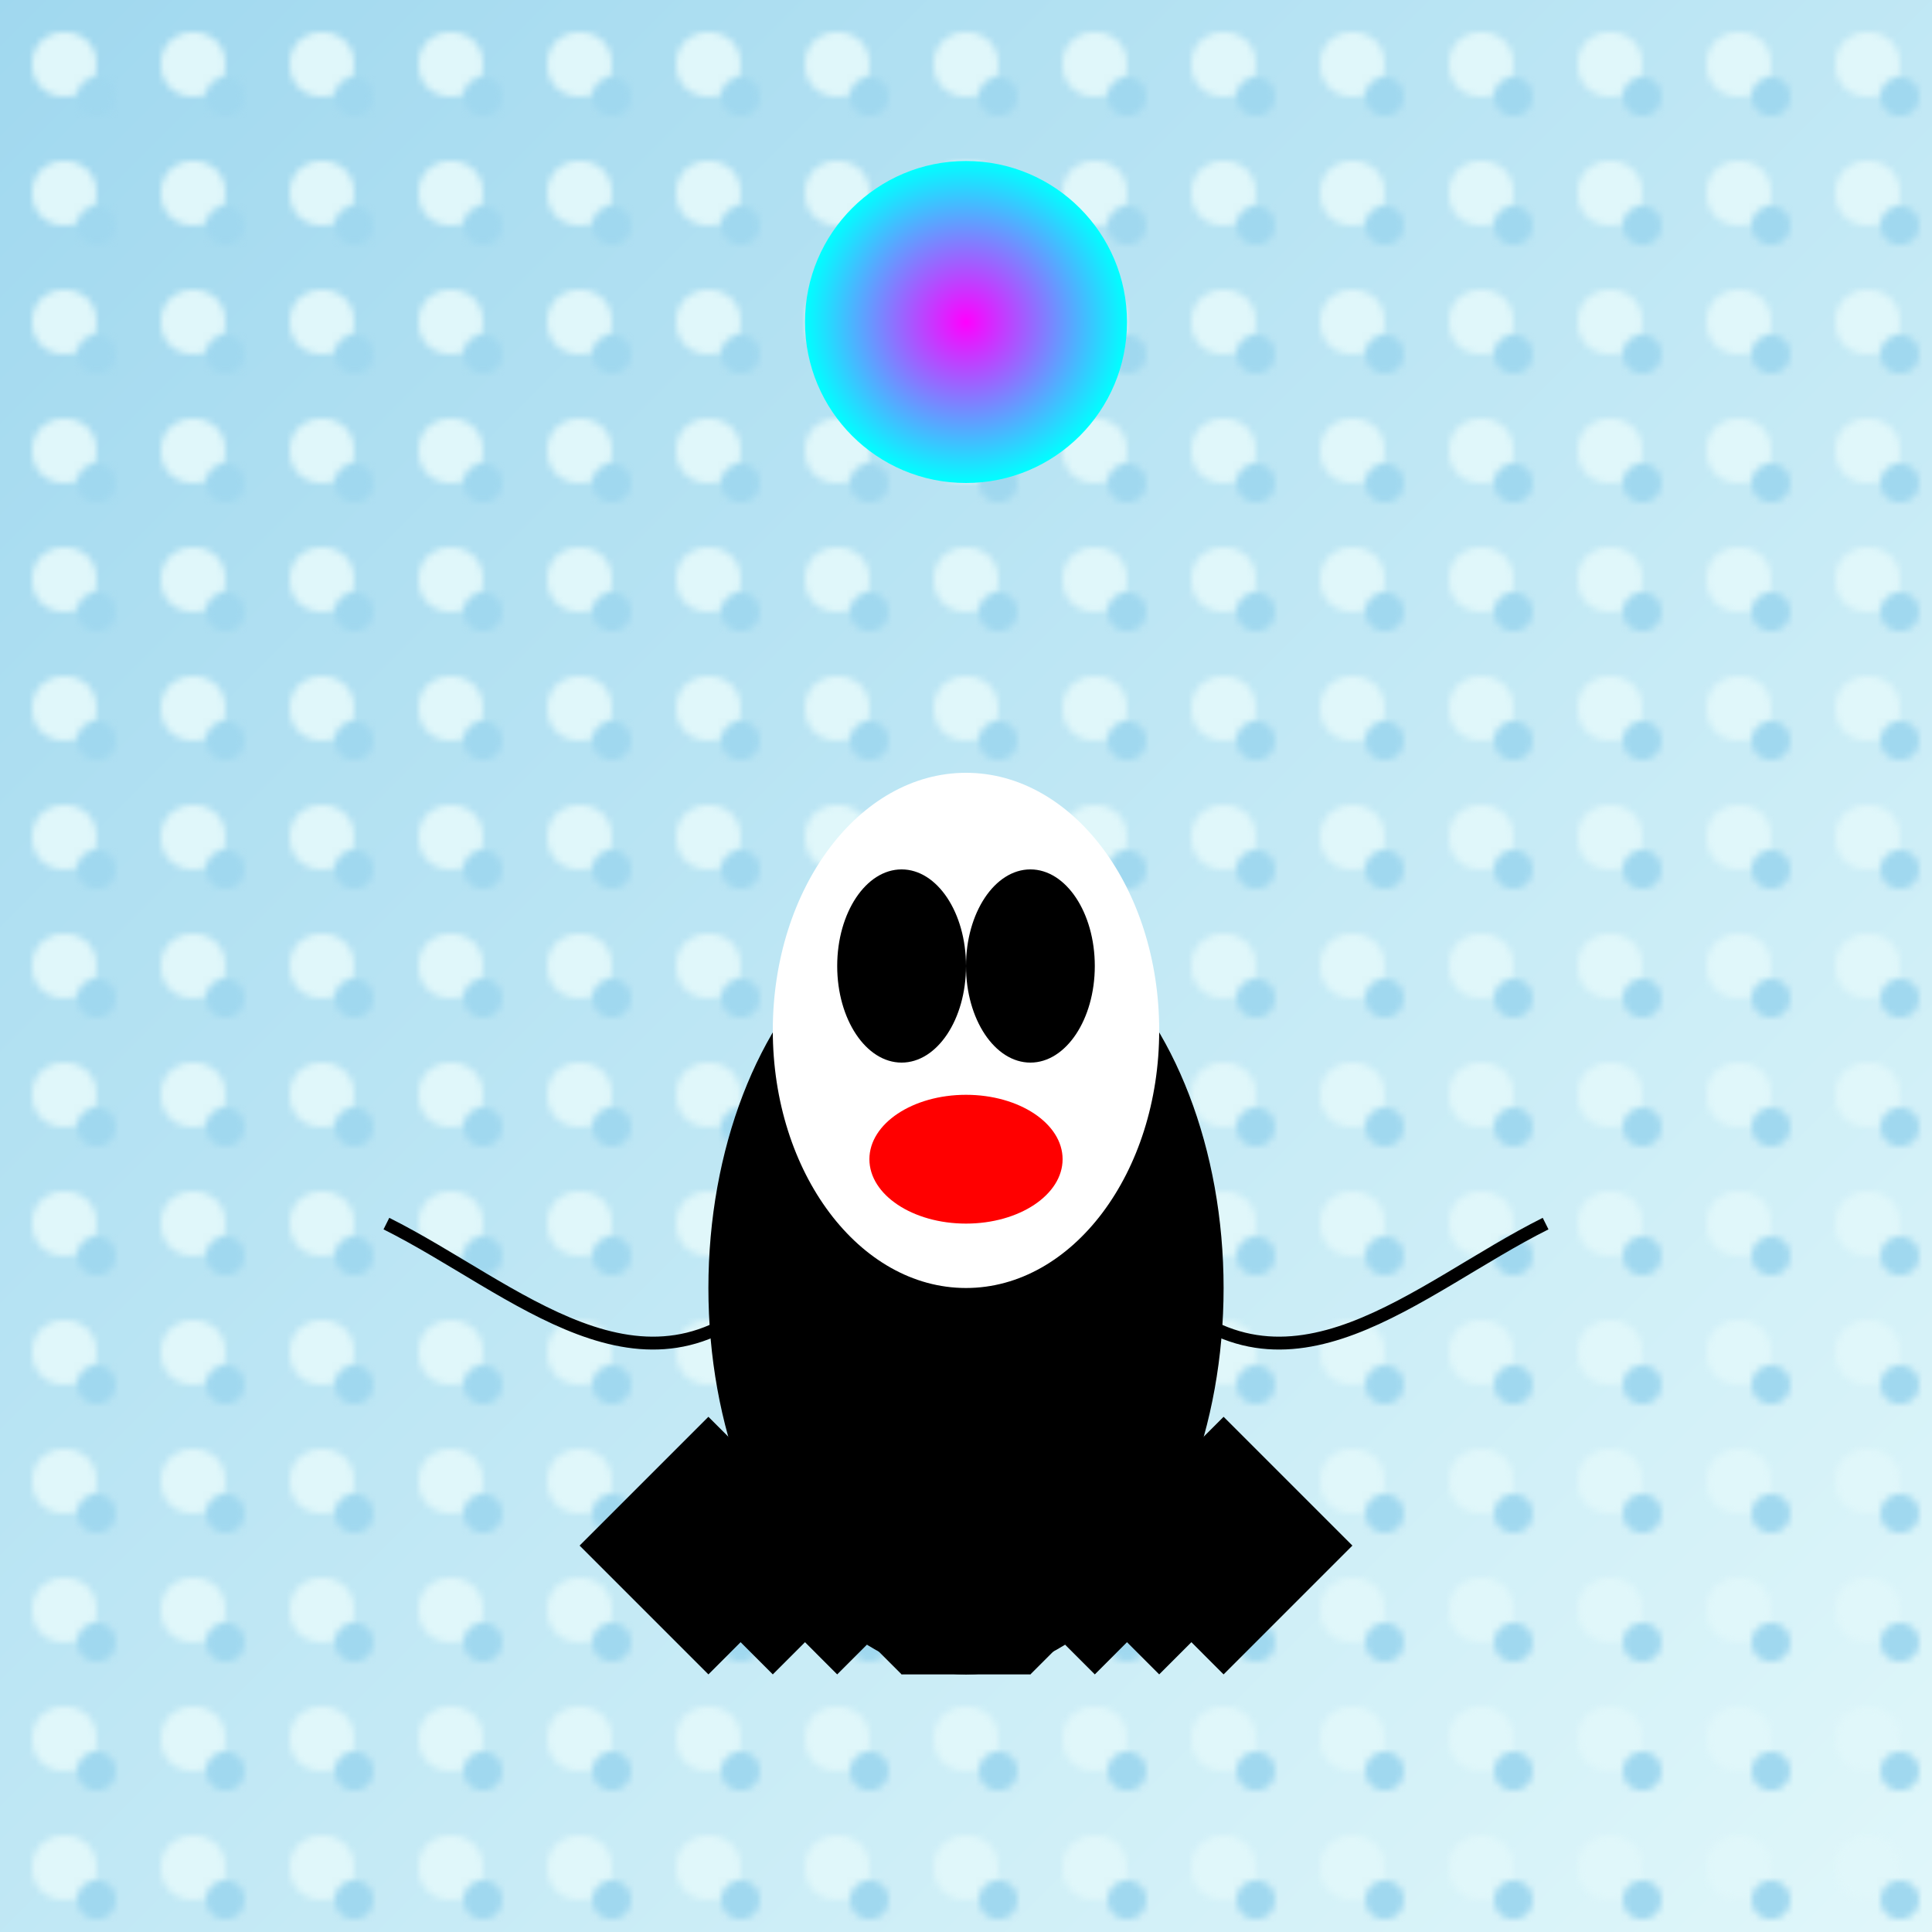 <svg viewBox="0 0 300 300" xmlns="http://www.w3.org/2000/svg" xmlns:xlink="http://www.w3.org/1999/xlink">
  <defs>
    <radialGradient id="discoGradient" cx="50%" cy="50%" r="50%" fx="50%" fy="50%">
      <stop offset="0%" style="stop-color:#ff00ff;stop-opacity:1" />
      <stop offset="100%" style="stop-color:#00ffff;stop-opacity:1" />
    </radialGradient>
    <linearGradient id="iceGradient" x1="0%" y1="0%" x2="100%" y2="100%">
      <stop offset="0%" style="stop-color:#a0d8ef;stop-opacity:1" />
      <stop offset="100%" style="stop-color:#e0f7fa;stop-opacity:1" />
    </linearGradient>
    <pattern id="icePattern" x="0" y="0" width="20" height="20" patternUnits="userSpaceOnUse">
      <circle cx="10" cy="10" r="5" fill="#e0f7fa" />
      <circle cx="15" cy="15" r="3" fill="#a0d8ef" />
    </pattern>
  </defs>
  <rect width="300" height="300" fill="url(#iceGradient)" />
  <rect width="300" height="300" fill="url(#icePattern)" />
  <circle cx="150" cy="50" r="25" fill="url(#discoGradient)" />
  <ellipse cx="150" cy="200" rx="40" ry="60" fill="#000" />
  <ellipse cx="150" cy="160" rx="30" ry="40" fill="#fff" />
  <ellipse cx="140" cy="150" rx="10" ry="15" fill="#000" />
  <ellipse cx="160" cy="150" rx="10" ry="15" fill="#000" />
  <ellipse cx="150" cy="180" rx="15" ry="10" fill="#ff0000" />
  <path d="M180 200 C200 220, 220 200, 240 190" stroke="#000" stroke-width="2" fill="none" />
  <path d="M120 200 C100 220, 80 200, 60 190" stroke="#000" stroke-width="2" fill="none" />
  <rect x="140" y="220" width="20" height="40" fill="#000" />
  <path d="M150 260 L170 240, 150 220, 130 240 Z" fill="#000" />
  <path d="M150 260 L170 240, 150 220, 130 240 Z" fill="#000" transform="translate(10,0)" />
  <path d="M150 260 L170 240, 150 220, 130 240 Z" fill="#000" transform="translate(-10,0)" />
  <path d="M150 260 L170 240, 150 220, 130 240 Z" fill="#000" transform="translate(20,0)" />
  <path d="M150 260 L170 240, 150 220, 130 240 Z" fill="#000" transform="translate(-20,0)" />
  <path d="M150 260 L170 240, 150 220, 130 240 Z" fill="#000" transform="translate(30,0)" />
  <path d="M150 260 L170 240, 150 220, 130 240 Z" fill="#000" transform="translate(-30,0)" />
  <path d="M150 260 L170 240, 150 220, 130 240 Z" fill="#000" transform="translate(40,0)" />
  <path d="M150 260 L170 240, 150 220, 130 240 Z" fill="#000" transform="translate(-40,0)" />
</svg>